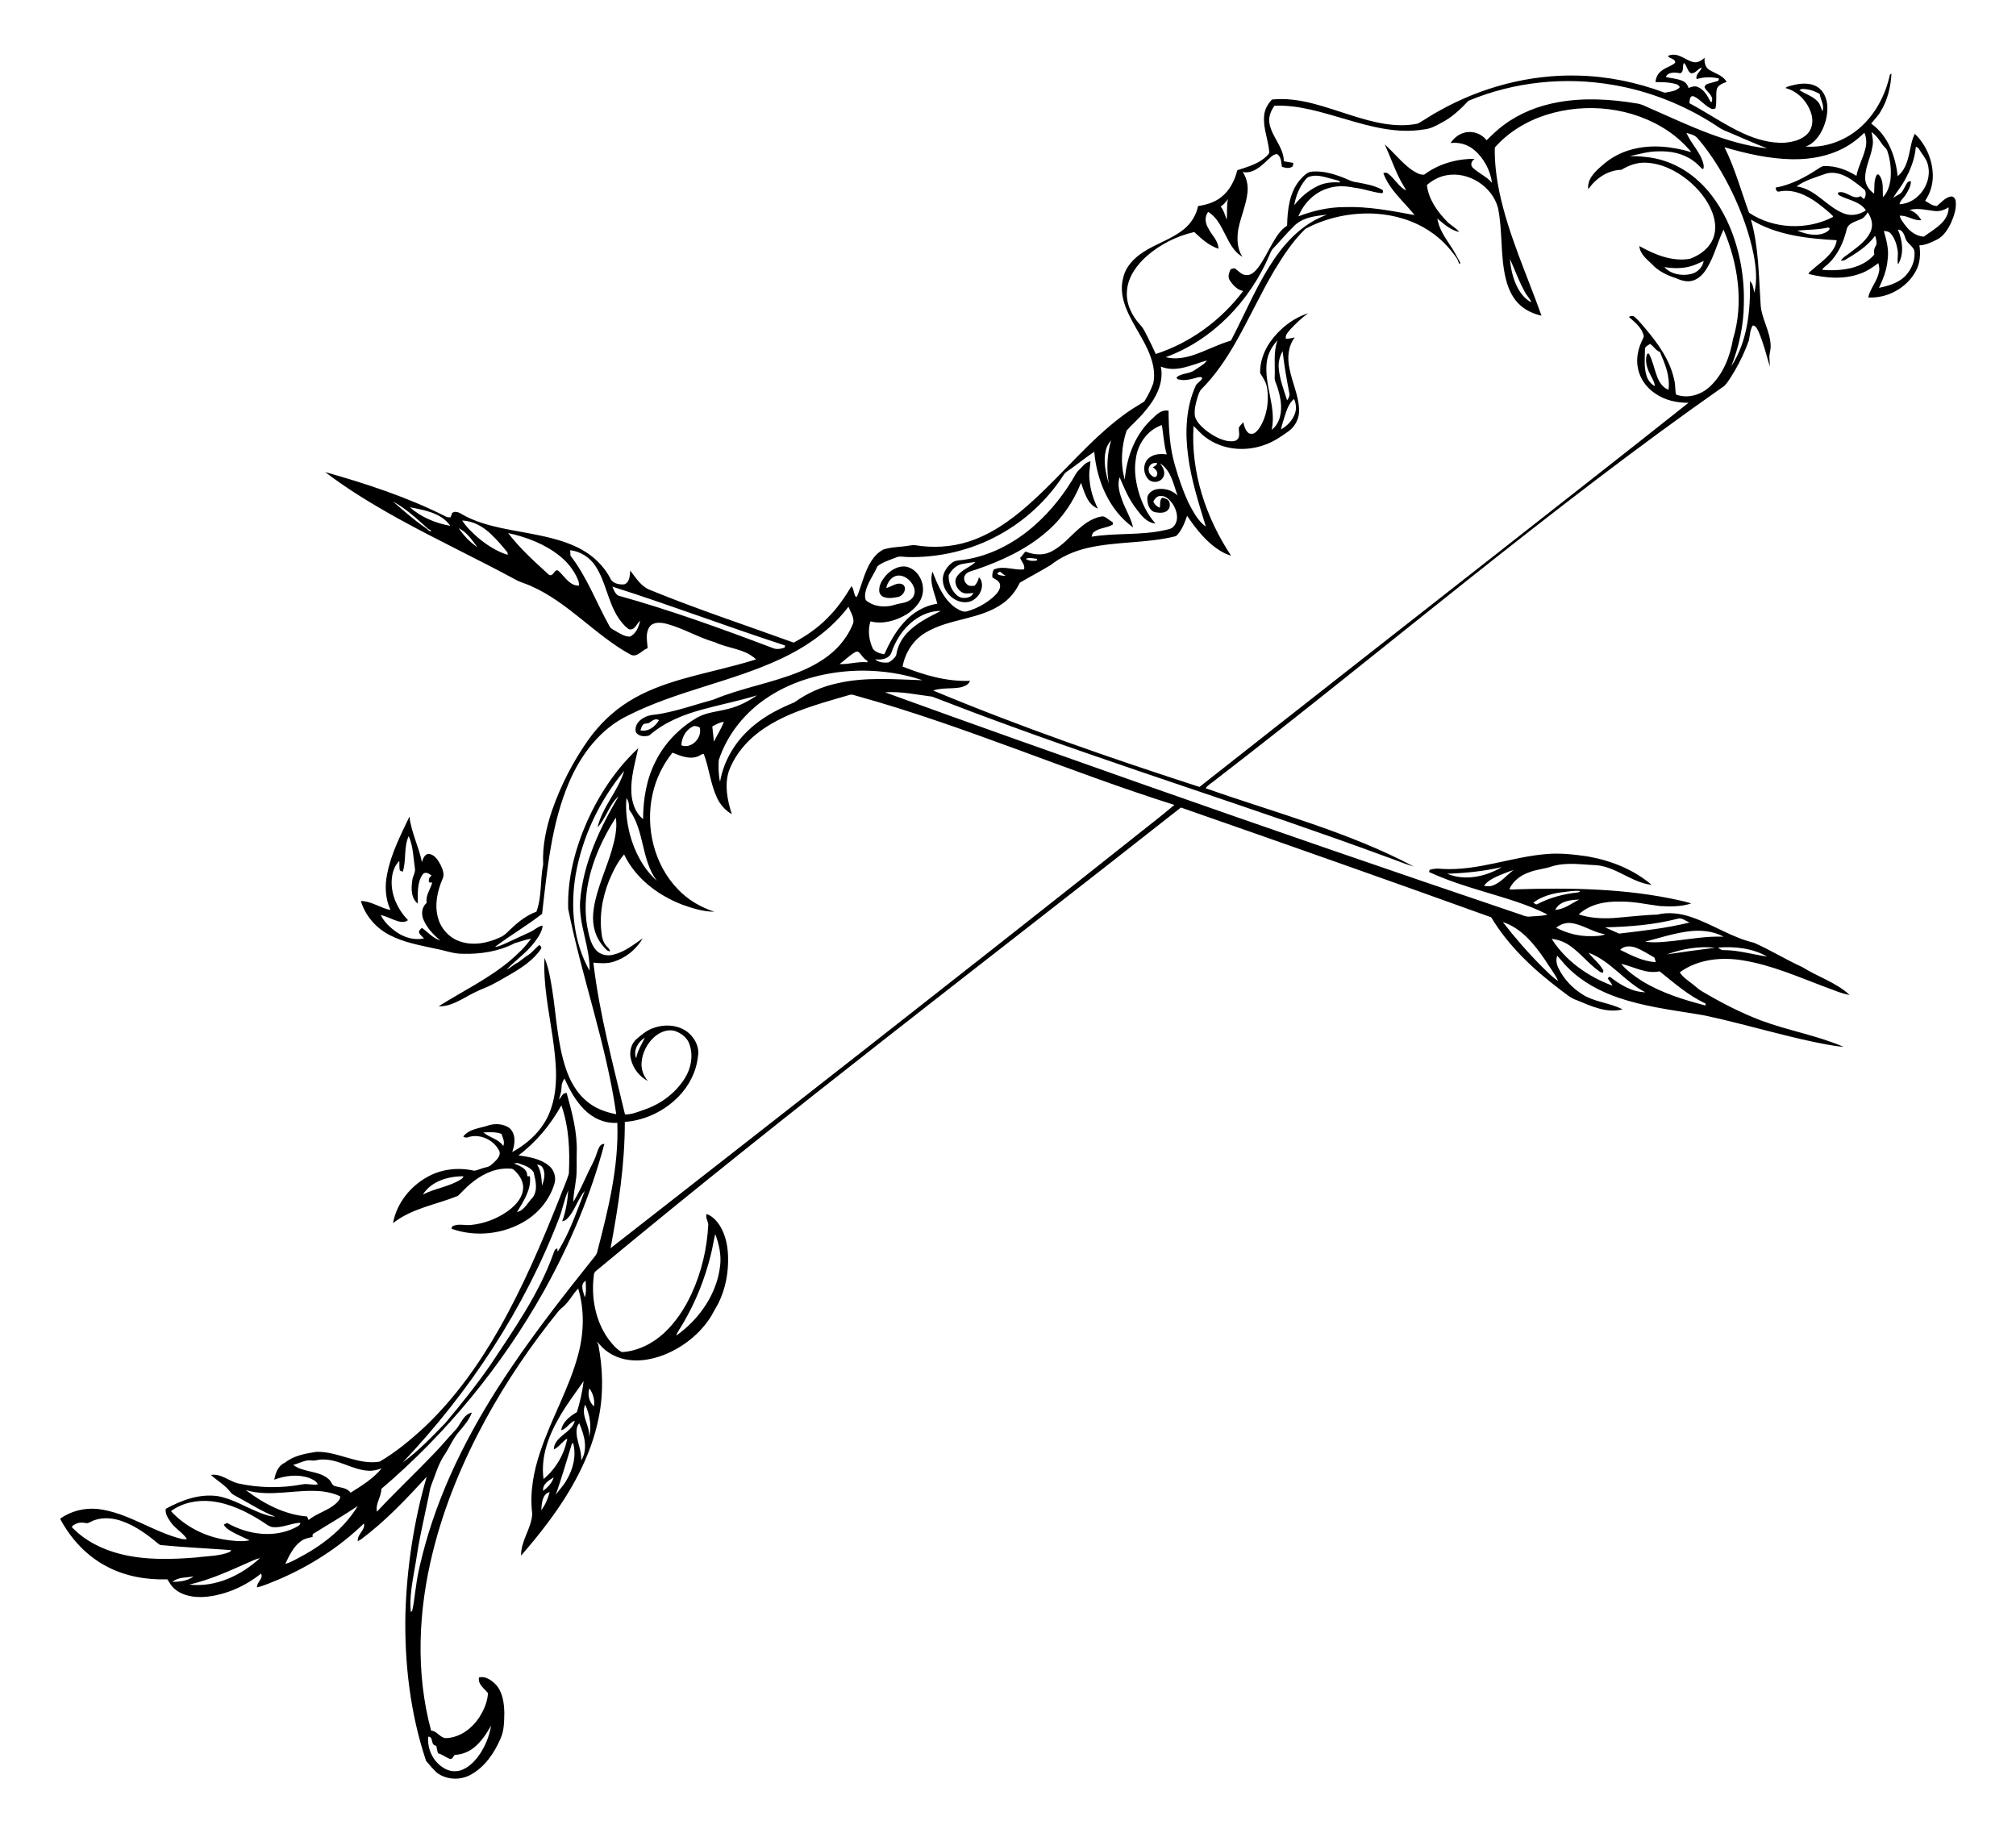 <?xml version="1.0" encoding="utf-8"?>

<!DOCTYPE svg PUBLIC "-//W3C//DTD SVG 1.1//EN" "http://www.w3.org/Graphics/SVG/1.1/DTD/svg11.dtd">
<svg version="1.1" id="Layer_1" xmlns="http://www.w3.org/2000/svg" xmlns:xlink="http://www.w3.org/1999/xlink" x="0px" y="0px"
	 viewBox="33 117.016 1854 1685.969" enable-background="new 33 117.016 1854 1685.969" xml:space="preserve">
<path d="M1567.333,169.3c-0.73-1.67,1.77-1.45,2.79-1.81c7.82-1.39,13.52,5.53,20.81,6.75c3.75,0.55,7.06-1.73,9.7-4.14
	c-0.41,4.1,0.49,8.8,4.27,11.12c5.48,3.47,12.53,5.05,16,11.09c-3.78,1.44-8.66,3.1-9.28,7.75c-0.67,5.54,0.32,11.2-1.05,16.68
	c-1.43,0.47-2.93,0.98-4.26,0.03c-5.93-2.77-9.83-8.65-15.85-11.21c-3.66-0.91-3.62,4.02-3.73,6.41
	c16.76,8.9,32.33,19.95,49.65,27.81c11.76,5.39,24.63,9.03,37.67,8.49c7.77-0.67,16.21-2.62,21.61-8.7
	c4.7-5.29,4.95-13.22,2.53-19.6c-3.74-10.28-12.29-19.24-23.09-21.92c1.08-1.58,3.17-1.61,4.85-2.2c7.85-2.19,16.87-3.32,24.22,1
	c6.23,3.71,9.01,11.15,9.34,18.1c0.31,8.49-2.01,17.03-6.19,24.4c-3.23,5.36-7.68,10.49-13.85,12.39
	c17.6,1.46,35.51-5.03,48.95-16.34c14.06-11.89,23.4-28.73,27.86-46.45c0.56-1.46,0.16-3.67,2.18-4.14
	c-0.64,12.12-3.56,24.36-9.99,34.77c-2.32,4.13-5.82,7.36-8.65,11.1c15.45,10.95,22.44,30.14,24.35,48.34
	c5.6-4.45,8.35-11.31,10-18.07c1.83-6.98,2.46-14.36,5.76-20.89c10.38,9.96,16.57,24.46,16.58,38.88
	c-0.01,8.06-2.53,16.06-7.07,22.71c3.35,2.02,6.67,4.71,10.77,4.83c4.02-3.17,7.45-7.65,12.74-8.75c2.51-0.43,4.39,2.05,4.59,4.34
	c0.79,6.93-1.57,13.76-4.34,20c-3.03,6.2-6.99,12.66-13.55,15.59c-4.87,2.39-9.94,4.86-15.48,4.96c1.14,7.88,0.75,16.22-3.12,23.35
	c-8.26,15.69-26.31,25.68-43.98,24.6c1.85-8.4,8.34-14.97,9.89-23.48c0.8-2.71,0.09-5.47-0.6-8.1c-4.94,3.72-10.08,7.3-15.94,9.42
	c-15.37,5.94-32.44,4.41-48.12,0.59c-0.16-1.27,1.24-1.88,1.95-2.72c6.13-5.56,13.14-10.22,18.37-16.71
	c2.67-3.39,5.03-7.26,5.48-11.64c-27.02-1.54-55.27-4.54-78.85-18.98c7.11,25.05,7.15,51.26,8.83,77.03c0.41,13.59,9,25.38,9.29,39
	c0.19,3.72-1.36,7.27-1.15,10.99c0.14,2.72,0.42,5.44,0.39,8.17c-3.08-10.59-5.81-21.33-10.09-31.52c-1.28-2.49-2.38-6.16-5.71-6.27
	c-2.43,4.26-2.51,9.21-3.52,13.87c-3.44,9.75-7.89,19.15-13.11,28.07c-2.92,4.62-5.53,9.56-9.3,13.53
	c-161.47,113.03-311.21,241.52-467.24,361.72c-3.2,2.87-7.36,4.77-9.86,8.34c64.25,22.72,130.95,39.91,191.45,72.04
	c-8.14-2.27-15.9-5.72-23.87-8.47c-122.02-45.01-246.42-83.21-368.32-128.53c-16.99-6.2-33.79-12.92-50.72-19.25
	c-14.42-1.82-28.82-5.04-43.45-4c79.32,28.85,158.91,56.96,238.5,85.05c114.02,40.06,228.25,79.53,342.75,118.21
	c4.2,1.1,8.27,3.81,12.77,2.87c5.11-0.47,10.31-0.25,15.29-1.74c-18.89-9.74-39.54-15.24-59.76-21.46
	c-16.73-4.96-33.38-10.37-49.26-17.69c0.17-0.5,0.5-1.5,0.67-2c3.63-1.18,7.46-1.35,11.24-0.85c32.69,1.99,63.69-10.98,95.93-13.63
	c12.68-1.14,25.39,0.33,37.94,2.13c21.34,3.71,42.35,11.98,58.94,26.16c-18.31-1.99-32.49-16.59-50.94-18.07
	c-13.39-0.5-27.17-2.92-40.28,0.97c-7,2.51-14.56,2.84-21.47,5.62c-7.73,2.64-14.76,7.92-18.17,15.5c2,0.58,4.1,0.22,6.16,0.12
	c50.42-1.57,101.43-0.86,150.86,10.25c3.45,0.81,6.92,1.56,10.28,2.74c-9.24,3.05-19.17,2.95-28.78,2.38
	c-12.15-1.44-24.18-4.36-36.48-4.09c-13.46-0.43-28.06,2.31-38.18,11.78c9.99,3.35,20.67,3.89,31.13,3.4
	c13.67-0.99,27.28-2.81,40.99-3.21c10.54-2.58,21.59-1.15,31.74,2.39c19.57,6.67,37,18.73,57.28,23.48
	c15.25,6.71,29.44,15.62,44.63,22.48c14.19,8.94,30.86,13.99,43.36,25.53c-7.94-1.31-15.3-4.85-22.86-7.44
	c-24.5-9.22-48.74-19.97-74.74-24.25c-19.95-3.48-41.91-1.32-58.66,10.92c2.77,4.21,6.98,7.1,10.94,10.1
	c3.28,2.38,6.07,5.42,9.65,7.39c17.39,10.29,35.41,19.63,54.31,26.82c24.87,9.23,51.32,13.64,75.74,24.17
	c-9.92-0.73-19.65-2.99-29.37-4.94c-27.48-5.91-54.51-13.67-81.85-20.18c-8.31-1.84-16.57-4-25.01-5.16
	c-23.76-3.87-47.83-7.06-70.7-14.86c-17.15-5.86-33.59-14.65-46.45-27.58c-3.63-3.39-6.48-7.49-9.92-11.05
	c-1.48,3.91-0.56,8.14,1.32,11.75c4.66,9.42,12.04,17.41,20.84,23.12c11.38,7.82,25.92,8.14,37.94,14.47
	c-14.58,3.79-28.88-3.03-42.08-8.46c-5.84-1.88-10.35-6.14-15.21-9.66c-24.55-18.54-47.58-40-63.53-66.58
	c-94.93-34.19-190.08-67.75-285.36-100.94c-178.41,140.63-359.44,278.01-534.25,423.15c-2.24,2.06-5.78,3.62-5.64,7.19
	c-2.56,19.95,1.3,41.3,13,57.93c3.57,4.72,7.48,9.71,12.75,12.51c14.59-0.79,28.3-7.79,38.92-17.6
	c10.77-10.01,18.91-22.56,25.1-35.81c9.28-20.05,14.39-41.95,15.49-63.99c-0.41-3.25-2.69-6.2-1.57-9.6
	c5.94,2.14,10.25,7.24,13.29,12.59c4.31,7.94,6.17,17.02,6.44,26c0.57,14.96-2.26,30.19-8.94,43.64c-2.27,4.05-4.5,8.12-6.81,12.16
	c-10.22,16.09-25.94,28.44-43.64,35.36c-9.9,3.71-20.63,5.89-31.21,4.57c-10.45-1.16-20.6-6.12-27.42-14.22
	c-0.86-0.84-1.45-2.33-2.85-1.97l1.4,1.19c4.34,22.16,5.1,45.15,0.66,67.36c-7.04,36.18-25.61,68.96-47.59,98.1
	c-7.59,10.1-15.65,19.84-23.93,29.38c-0.32-13.62,9.63-25,10.27-38.43c-2.44-19.36,1.2-38.96,7.43-57.29
	c10.09-30.27,26.54-58.13,34.8-89.06c5.31-19.79,5.97-41.11,0.04-60.84c-4.31,4.38-7.2,9.91-11.4,14.4c-2,2.33-4.66,3.98-6.65,6.33
	c-25.3,31.25-48.02,64.64-67.27,99.95c-20.87,38.35-37.81,79.01-48.34,121.43c-13.37,53.62-16.12,110.77-1.62,164.46
	c5.44,0.25,8.07,6.55,13.5,6.9c12.9-0.35,24.2-8.86,30.97-19.41c4.16-6.6,7.44-14.09,7.82-21.96c-3.36-4.32-9.57-8.18-8.22-14.46
	c5.73-1.38,10.99,2.25,14.91,6.02c6.84,6.9,8.11,17.18,8.36,26.44c-0.18,8.13-0.05,16.67-3.68,24.17
	c-5.66,13.11-14.33,25.74-27.09,32.76c-9.59,5.45-22.35,4.92-31.21-1.71c-3.63-3.36-6.85-7.18-10-10.96
	c-14.51-43.44-19.94-89.59-18.99-135.26c1.29-42.6,7.73-85.11,19.59-126.06c-18.83,20.64-38.17,41.08-60.65,57.83
	c-0.87,0.53-1.77,1.03-2.69,1.48c-0.89-6.4,7.1-9.98,5.63-16.35c-22.66,22.04-49.77,39.32-78.81,51.71
	c-6.43,2.54-12.75,5.56-19.52,7.12c-0.55-4.75,6.26-7.98,3.64-12.64c-14.56,11.59-32.29,19.55-50.91,21.35
	c-9.82,0.78-20.59-0.58-28.36-7.16c-3.01-2.37-4.79-5.79-6.85-8.92c-19.06,0.56-38.54-2.74-55.51-11.75
	c-18.62-9.57-33.36-25.6-43.1-43.98c9.92-7.17,22.55-10.24,34.68-8.99c27.56,3.25,50.44,20.99,77.05,27.54
	c1.61,0.32,3.24,0.37,4.89,0.15c-3.72-5.93-10.33-9.22-14.4-14.89c-2.66-3.72-5.86-8.26-5.08-12.95
	c14.47-7.93,31.09-14.09,47.84-11.66c13.54,2.42,25.33,9.92,37.95,14.95c4.81,1.81,9.73,3.79,14.94,3.92
	c-12.25-4.65-23.26-11.92-34.76-18.08c-2.32-1.31-4.93-2.35-6.52-4.59c-4.87-6.41-12.06-10.32-17.91-15.69
	c9.28-1.53,16.54,5.71,25.07,7.8c19.34,4.25,39.52,4.5,58.98,0.88c4.72-1.07,9.48,0.99,14.22-0.03c-1.22-3.17-4.71-4.42-7.53-5.76
	c-10.47-3.78-22.24-2.42-32.49,1.47c1.13-6.2,3.56-13.03,9.85-15.65c8.18-6.61,18.82-8.35,28.91-9.98
	c19.86-0.52,38.04,12.38,58.11,9.04c15.23-8.86,28.86-20.31,41.78-32.25c27.39-26.07,49.53-57.17,68.19-89.93
	c21.84-38.38,39.19-79.1,55.49-120.07c2.79-7.61,6.39-14.96,8.61-22.74c0.97-21.02,0.19-42.64-6.89-62.67
	c-9.91,17.72-23.09,33.8-39.41,45.98c9.57,1.46,19.77,3.01,27.59,9.2c4.87,3.74,7.18,10.39,5.56,16.35
	c-3.98,14.07-13.61,26.23-25.86,34.09c-20.19,12.86-46.39,15.92-68.94,7.85c0.15-0.53,0.47-1.59,0.63-2.11
	c5.32-3,11.4-0.72,17.11-1.34c12.15-1.17,23.95-5.65,33.93-12.67c7.38-5.31,14.67-13.13,14.22-22.85
	c-0.45-5.85-3.92-10.99-8.13-14.85c-1.8-1.9-4.59-1.4-6.93-1.51c-12.5-0.02-24.05,6.14-33.39,14.05
	c-4.22,3.37-7.68,7.58-11.71,11.14c-19.89,8.02-42.28,11.34-59.51,24.99c3.32-18.36,16.18-34.31,32.49-42.99
	c12.79-6.92,28.05-8.41,42.14-5.22c3.78-0.5,7.24-2.48,11.01-3.17c3.89-0.55,6.41-3.85,9.12-6.35c2.18-2.31,4.55-5.87,2.77-9.05
	c-5.17-10.08-18.11-15.95-28.96-12.1c-1.42,0.4-2.75,0.15-4-0.77c5.51-7.17,15.11-7.47,23.03-10.2c6.23-2.01,13.46-1.56,19.02,2.02
	c6.76,5.35,5.68,15.22,2.99,22.44c15.25-8.26,28.66-21,34.82-37.5c8.41-22.02,5.48-46.16,2.26-68.91
	c-3.44-23.92-8.68-47.88-7.36-72.17c3.87,9.23,5.4,19.24,7.04,29.05c3.85,24.28,4.72,49.24,12.56,72.73
	c3.65,10.88,9.32,21.38,18.02,29.05c7.82,7.14,18.03,11.11,28.35,12.95c-9.09-64.16-31.5-125.38-44.2-188.77
	c-0.89-27.86,6.36-55.46,17.54-80.81c11.25-24.97,26.8-48.21,46.84-66.98c-2.81,13.48-7.03,26.94-6.27,40.88
	c0.46,8.99,3.47,18.56,10.8,24.31c0.02-18.28,3.08-36.9,11.54-53.27c8.33-16.74,21.92-30.6,38-40.01
	c9.03-5.13,19.65-5.56,29.47-8.29c9.31-2.29,17.89-6.92,25.77-12.25c-16.65,5.14-33.76,8.46-50.54,13.08
	c-17.45,4.73-34.76,11.7-48.5,23.75c-4.06,1.41-10.15,1.15-12.47-3.16c-1.34-5.55,2.59-10.62,7.3-13
	c5.13-3.17,11.33-2.71,17.01-3.97c16.01-3.05,31.43-8.49,47.13-12.77c25.71-10.75,53.54-15.13,79.31-25.68
	c12.4-5.1,24.38-11.81,33.92-21.35c6.57-6.75,12.03-14.72,15.36-23.56c0.86-5.34-2.61-10.05-4.47-14.81
	c-16.04,21.21-38.44,36.8-62.35,47.97c-45.24,21.17-95.43,29.37-140.1,51.92c-25.56,12.08-43.54,36.01-54.46,61.49
	c-16.33,38.24-20.09,80.14-24.83,121.01c-13.88,10.93-29.27,19.74-43.32,30.42c3.34-0.23,6.35-1.8,9.38-3.09
	c7.81-3.46,15.49-7.22,23.27-10.74c3.83-1.74,6.85-5.09,11.14-5.8c-0.41,5.65-3.92,10.44-7.11,14.89
	c-7.27,9.82-17.56,16.73-25.89,25.53c3.8-1.6,6.57-4.83,10.37-6.43c3.21-2.39,6.31-4.94,9.68-7.11c3.89-2.42,6.36-6.42,10.09-9.02
	c0.75,0.88,2.39,2.28,1.35,3.58c-7.09,10.63-18.16,17.64-29,23.95c-7.28,4.08-14.34,8.59-22.1,11.72
	c-6.96,2.82-13.71,6.13-20.17,9.96c-7.08,3.67-14.62,7.62-22.84,7.16c21.86-13.74,45.39-25.04,65.34-41.65
	c7.12-6.18,14.28-12.62,19.55-20.5c-5.1,0.96-10.02,2.68-14.98,4.15c-14.76,7.72-31.76,10.21-48.26,9.73
	c-8.26-0.02-16-3.11-24.04-4.57c-14.49-3.23-29.46-5.71-42.75-12.67c-12.44-6.39-22.39-17.8-26.35-31.26
	c9.75,0.01,17.82,6.47,27.2,8.24c-4.72-10.26-5.38-21.9-3.1-32.87c3.54-18.8,12.44-35.91,20.54-53.04
	c1.69,14.53,8.59,27.68,11.51,41.91c0.89-3.28,2.74-8.14,6.99-7.52c4.83,1.02,7.79,5.66,10,9.72c1.83,3.98,4.06,8.74,2.02,13.06
	c-4.85,11.18-7.62,23.98-4.23,35.98c2.48,9.53,9.69,17.71,18.93,21.22c12.42,4.81,26.46,2.23,38.2-3.32
	c4.71-1.96,7.88-6.12,11.64-9.38c6.38-5.91,13.5-11.18,21.72-14.21c5.21-13.92,3.24-29.07,6.21-43.43
	c-0.84-16.88,2.72-33.64,8.12-49.55c8.05-23.17,19.37-45.23,33.55-65.26c9.92-13.86,22.38-25.98,36.89-34.99
	c15.2-9.56,32.21-15.77,49.4-20.7c22.49-6.44,45.49-11.03,67.81-18.05c-10.19-9.93-25.51-9.95-37.85-15.79
	c-15.28-4.32-28.99-12.85-44.34-16.93c-5.21-1.3-12.12-2.14-15.76,2.75c-3.98,5.78-2.18,13.13-1.72,19.63
	c-5.26,1.7-9.56,8.89-15.62,5.99c-32.77-17.92-57.37-48.14-91.89-63.22c-3.95-1.85-8.19-2.96-12.13-4.81
	c-36.52-19.83-74.21-37.44-110.57-57.57c-22.95-12.8-45.56-26.4-66.45-42.38c38.01,10.8,75.85,23.12,111.19,41.01
	c1.27,0.76,2.78,0.62,4.21,0.64c0.49-1.35,0.99-2.69,1.46-4.04c4.09-2.77,8.23,1.04,11.83,2.82c20.9,10.74,44.69,12.81,67.35,17.63
	c16.43,3.38,33.19,7.87,47.02,17.77c7.89,5.72,14.6,13.16,19.16,21.79c1.95,4.9,8.25,6.14,12.95,5.66
	c5.12-1.83,5.02-8.17,5.47-12.65c5.24,6.87,10.19,14.93,18.72,18.03c43.25,17.69,87.68,32.28,131.58,48.22
	c11.4-6.1,22.25-13.47,31.26-22.82c8.71-8.55,15.65-18.67,21.9-29.1c2.24,2.72,1.97,6.46,3.61,9.46c0.35,0.07,1.03,0.22,1.38,0.3
	c4.54-10.8,6.77-22.63,13.09-32.63c2.81-4.36,6.47-8.36,11.11-10.77c8.03-2.65,16.64-2.24,24.89-3.82c3.27-0.65,6.58,0.04,9.82,0.55
	c16.8,1.93,34.09,0.02,49.85-6.21c20.37-7.91,37.95-21.46,53.89-36.15c27.51-25.14,51.18-54.46,81.05-76.99
	c6.5-5.02,13.57-9.22,20.54-13.52c3.34-5.16,6.08-10.75,8.24-16.5c2.46-10.8-0.79-21.99-5.31-31.8
	c-5.93-12.84-14.41-24.37-19.66-37.54c-3.41-8.64-5.2-18.31-2.73-27.44c2.06-10.27,9.69-18.36,18.22-23.91
	c11.86-7.89,25.97-11.91,37.18-20.87c6.89-5.35,11.81-13.16,13.59-21.71c7.62-1.12,15.32-3.39,21.38-8.32
	c7.71-6.04,12.34-15.22,14.64-24.59c9.38-3.17,19.54-5.76,26.86-12.87c1.17-1.29,3.04-2.63,2.5-4.65
	c-0.97-10.78-5.61-21.12-4.69-32.09c0.28-5.87,3.25-11.23,7.21-15.44c25.39-2.62,49.49,7.22,73.23,14.62
	c19.56,6.12,40.46,11.81,60.99,7.5c6.7-3.71,12.95-8.27,19.76-11.83c38.62-21.64,82.95-33.48,127.3-32.31
	c27.3,0.58,54.4,6.2,79.96,15.74c4.87-1.04,10.49-1.14,13.99-5.25c-1.05-1-1.93-2.31-3.43-2.6c-6.16-1.85-12.64-1.91-19.01-1.9
	c0.21-4.36,2.39-8.45,6.09-10.81c3.68-2.87,8.69-3.8,11.99-7.08C1573.823,171.39,1569.343,170.91,1567.333,169.3 M1578.303,184.4
	c-4.41-0.8-11.21-1.58-13.38,3.43c5.17,1.31,10.7,1.36,15.59,3.69c2.78,1.09,4.49,3.67,5.4,6.42c2.76-1.17,5.98-2.27,8.85-0.71
	c5.74,2.47,8.65,8.34,11.43,13.55c1.53,0.66,1.26-1.88,1.43-2.74c-0.62-4.57-5.41-6.9-7.14-10.99c0.45-0.77,0.91-1.53,1.4-2.29
	c3.66-1.56,7.67-2.04,11.39-3.5c0.14-0.51,0.42-1.52,0.57-2.02c-6.74-1.64-13.92-1.51-20.55,0.51c-1.27-4.53,3.62-6.74,4.72-10.65
	c-3.73,0.93-5.66,5.92-10.1,5.21c-3.37-2.11-3.35-6.85-6.31-9.45C1579.803,177.86,1582.013,182.72,1578.303,184.4 M1383.473,209.7
	c-7.49,7.89-15.54,15.61-25.4,20.48c-4.96,2.85-10.21,5.48-16.01,5.91c-24.18,4.02-48.38-2.6-71.41-9.41
	c-21.41-6.1-43.12-13.43-65.68-12.42c-3.13,4.62-5.55,10.1-4.59,15.81c1.98,12.65,13.16,22.1,13.32,35.27
	c2.88,0.51,5.78,0.92,8.67,1.45c-0.28,1.31,0.06,3.33-1.54,3.86c-2.8,1.49-6.1,0.69-8.93-0.24c-0.71-4.01-0.54-9.38-4.48-11.72
	c-3.73,0.14-6.32,3.49-8.96,5.74c-6.1,5.81-13.47,12.59-22.64,10.79c3.81,5.44,5.12,12.28,4.43,18.82
	c-1.28,11.68-6.29,22.5-8.51,33.98c-1.28,8.5-1.14,17.78,3.9,25.13c-8.17-4.52-12.19-13.33-16.24-21.27
	c-3.88-7.43-7.81-15.6-15.34-19.97c-3.46,4.35-2.73,10.38,0.09,14.86c2.99,6.36,9.4,11.51,9.36,19
	c-8.73-2.91-15.71-9.18-22.19-15.38c-16.11,3.65-31.36,11.31-43.8,22.19c-9.33,8.35-17.43,19.47-18.15,32.37
	c-0.92,11.65,4.76,22.76,12.47,31.13c2.83,2.86,4.35,6.63,6.2,10.14c2.75,5.37,5.38,10.81,7.83,16.34
	c31.97-10.34,60.24-31.19,80.43-57.95c-5.63-1.02-9.61-5.55-12.56-10.12c-1.92-3.18-0.3-6.78,0.94-9.85
	c1.51-0.45,3.42-1.55,4.83-0.21c2.86,2.22,5.52,5.44,9.45,5.51c4.85,0.53,8.37-3.48,11.11-6.89c5.26-7.04,8.92-15.09,13.34-22.65
	c3.51-5.93,7.24-12.15,13.27-15.85c0.33-14.38,1.97-29.92,11.32-41.54c3.31-3.49,6.76-8.06,12.01-8.23
	c9.39-0.7,18.67,1.88,27.37,5.21c4.49,1.63,8.7,4.27,13.57,4.67c7.79,1.51,15.92,2.8,22.93,6.71c1.69,0.53,1.28,3.96-0.76,3.23
	c-8.14-0.84-15.87-4.02-24.02-4.87c-7.98-1.69-16.42-2.24-24.29,0.3c-12.73,3.6-22.87,13.85-27.76,25.97
	c13.37-5.19,27.55-8.46,41.95-8.53c21.89-0.81,43.51,3.37,64.93,7.34c-9.97-12.53-23.19-23.17-28.76-38.63
	c1.44-0.38,3.06-0.65,4.33,0.44c6.16,4.52,9.67,12.12,16.67,15.58c-1.51-3.09-3.47-5.92-5.05-8.96
	c-5.71-10.77-9.52-22.39-14.65-33.42c8.4,7.51,15.41,16.54,24.54,23.22c3.47,2.27,7.33,4.88,11.66,4.62
	c13.27-9.93,29.97-14.71,46.46-14.56c-2.49,1.66-4.27,5.08-2.07,7.71c5.43,5.47,13,8.36,18.04,14.32
	c-1.51-11.49-7.39-22.5-16.18-30.06c-5.98-5.22-14.09-7.5-21.94-6.5c3.57-5.44,9.35-9.64,15.98-10.09
	c6.58-0.69,13.12,2.39,17.21,7.5c5.05-4.9,10.05-9.88,15.77-14.02c14.58-10.91,31.96-17.71,49.82-20.91
	c23.87-4.37,48.42-2.89,72.25,1.06c5.16,0.59,9.62,3.48,14.38,5.35c34.09,14.97,68.37,31.8,105.83,36.03
	c-13.4-5.16-26.44-11.18-39.71-16.66c-3.21-1.35-5.94-3.52-8.85-5.35c-28.19-18.14-60-30.72-93.06-36.35
	C1472.063,187.35,1425.223,192.27,1383.473,209.7 M1687.883,199.94c5.52,3.62,12.31,5.45,16.82,10.51c2.31,2.47,2.99,5.9,4.23,8.95
	c2.19-5.51-1.71-10.65-2.46-16.01c-3.56-1.96-7.36-3.62-11.42-4.17C1692.643,198.91,1689.903,198.14,1687.883,199.94
	 M1454.903,222.66c-17.95,5.74-34.75,15.81-47.22,30.06c-0.27,13.79,1.45,27.53,4.24,41.01c8.3,39.31,25.32,75.92,38.7,113.6
	c-6.83-1.6-13.49-4.37-18.84-8.98c-7.47-6.24-11.65-15.49-13.95-24.76c-5.26-21.45-2.78-43.88-7.22-65.44
	c-5.36-19.9-27.22-33.77-47.52-29.92c-6.68,1.17-12.75,4.56-17.86,8.92c1.43,12.79,9.19,23.78,17.85,32.87
	c3.48,3.99,8.65,6.09,11.85,10.38c-7.82-1.73-14.15-7.37-20.11-12.44c1.38,8.85,6.39,16.46,11.24,23.78
	c3.66,5.24,6.65,10.94,9.69,16.51c0.58,1.41-0.75,1.92-1.18,0.48c-0.62-1.46-1.01-3.02-1.92-4.32c-6.56-9.5-14.66-18.03-24.31-24.43
	c-14.8-10.07-32.52-15.34-50.3-16.46c-22.19-1.26-44.82,3.43-64.45,13.88c-11.59,11.14-20.46,24.79-28.76,38.47
	c-12.89,21.86-23.39,45.03-36.04,67.03c-8.57,14.88-18.29,29.26-30.42,41.5c-2.34,2.08-3.15,5.2-4.1,8.05
	c-1.69,5.62-3.21,11.55-2.37,17.46c1.65,5.44,6.06,9.47,10.3,13.01c5.9,4.48,12.57,8.36,19.94,9.7c3.14,0.26,7.22,0.79,9.34-2.13
	c2.19-3.13,0.42-7,0.87-10.45c1.17-1.73,2.74-3.16,4.05-4.79c0.75,3.72,1.92,7.82,5.09,10.22c1.93,0.86,4.49,0.67,6.07-0.85
	c2.82-2.29,4.72-5.47,6.29-8.7c4.71-9.84,6.05-21.12,4.47-31.87c-0.78-5.17-3.61-9.63-6.44-13.89c-0.3-10.07,3.32-20.01,8.94-28.28
	c8.51-12.23,20.89-22.11,35.11-26.77c-5.8,4.32-11.14,9.28-16.06,14.57c-2.03,2.54-5.2,5.21-4.28,8.85
	c2.75-0.01,5.46-0.51,8.11-1.27c-6.11,8.08-6.98,18.83-4.87,28.47c2.33,12.55,8.21,24.35,8.85,37.21c0.59,7.8-3.05,15.65-9.27,20.36
	c-6.79,4.87-13.73,9.75-21.68,12.55c-17.89,6.85-39.42,5.1-54.91-6.62c-4.25-2.9-7.34-7.08-11.18-10.42
	c-2.73,42.18,11.32,84.22,34.47,119.16c-3.15-0.89-6.15-2.21-8.95-3.86c-13.26-7.79-22.9-20.25-31.47-32.75
	c-1.9,5.5-3.94,11.06-7.52,15.72c-1.02,1.2-1.91,2.81-3.57,3.17c-26.24,6.49-53.68,4.57-80.01,10.55
	c-12.5,2.84-24.55,8.05-34.65,16.03c-9.24,5.53-18.78,10.57-28.07,16.03c-3.49,7.29-8.58,13.88-15.13,18.68
	c-21.18,15.57-49.59,13.89-71.77,27.36c-11.09,6.64-18.67,18.42-20.9,31.07c19.66,7.87,40.59,14,61.96,13.12
	c-1.23,3.75-5.37,5.18-8.83,6.07c-8.29,1.49-16.97,0.12-25.06,2.84c80.17,33.47,162.35,61.92,244.97,88.68
	c91.09-71.83,182.48-143.29,273.79-214.85c58.66-46.12,117.52-92,175.93-138.44c-10.7,0.15-21.68-2.3-30.56-8.46
	c-7.97-5.27-14.06-13.58-15.92-23.02c-1.98-8.95,0.07-18.37,4.12-26.45c0.59-1.36,1.62-2.77,1.03-4.32
	c-2.03-7.12-8.1-11.91-13.43-16.59c1.5-1.34,3.9-1.36,5.38,0.09c3.83,3.18,6.8,7.22,10.07,10.95c11.44,13.61,22.3,28.69,26.07,46.4
	c1.27,4.5,0.86,9.24,1.64,13.8c10.75,4.12,23.14,0.39,31.31-7.32c12.09-11.29,18.45-27.44,21.16-43.48
	c10.16-33.19,4.73-69.39-8.67-100.85c-5.51,11.64-8.51,24.42-15.25,35.49c-2.96,4.93-7.11,9.53-12.72,11.36
	c-5.36,1.73-10.97,0.01-15.88-2.24c-8.15-2.56-16.2-6.42-22.01-12.84c-4.88-4.66-10.94-9.34-11.55-16.62
	c14.01,7.81,30.02,14.51,46.38,11.72c9.38-3.26,18.33-9.92,21.77-19.55c2.79-7.59,1.67-16.01-1.17-23.4
	c-4.51-11.62-12.77-21.44-22.28-29.32c-11.16-9-24.81-15.74-39.35-16.15c-7.81-0.21-15.31,2.53-21.84,6.59
	c-12.43,0.17-23.56,7.87-30.49,17.81c-1.21-9.06,5.99-15.97,12.23-21.35c7.94-7.3,17.64-12.62,28.1-15.27
	c17.93-4.84,36.88-2.62,54.46,2.56c-6.21-7.53-13.52-14.14-21.59-19.62C1534.393,215.6,1491.883,210.94,1454.903,222.66
	 M1583.973,239.25c4.34,10.33,13.57,18.38,15.79,29.71c-0.08,0.97,0.41,3.94-1.23,3.46c-2.92-2.7-5.53-5.76-8.91-7.92
	c-9.1-6.54-20.63-8.72-31.66-8.3c-8.91-0.08-17.47,2.62-26.11,4.36c4.56,0.07,9.13,0.1,13.67,0.74
	c17.07,1.41,33.52,8.54,46.54,19.63c14.26,11.95,24.68,27.95,31.86,45c9.29,22.43,13.53,46.88,12.78,71.13
	c-0.23,19.49-4.46,38.81-11.6,56.91c15.07-23.11,17.77-51.57,17.24-78.48c2.91,2.78,3.19,6.92,3.98,10.64
	c2.83-11.15,1.59-22.93-0.44-34.11c-3.93-20.11-11.01-39.49-19.81-57.95c-8.53-17.64-18.8-34.55-31.52-49.5
	C1592.033,241.28,1587.743,240.32,1583.973,239.25 M1747.573,239.1c-3.48,3.31-7.11,6.48-11.06,9.21
	c-16.04,11.3-36.05,15.47-55.41,15.17c-21.15-0.38-41.94-5.15-62.17-11.04c9.61,19.25,15.22,40.1,22.57,60.22
	c22.48,15,53.33,16.33,77.26,3.85c-0.04-0.23-0.13-0.69-0.17-0.92c-4.41-4.33-9.3-8.17-14.23-11.9
	c-10.05-7.38-22.68-13.31-35.41-10.46c-2.17,0.35-2.9-1.96-2.99-3.67c13.98-2.54,26.75-9.22,38.51-16.97
	c1.98-1.19,3.93-2.98,6.43-2.82c10.44-0.34,20.61,3.45,29.34,8.97c1.66-8.6,6.13-16.3,8.16-24.79
	C1749.763,249.07,1749.593,243.78,1747.573,239.1 M1754.153,238.55c0.93,4.41,1.86,8.97,0.78,13.46
	c-1.51,9.81-6.82,18.87-6.63,28.95c-0.03,5.8,3.6,10.87,8.19,14.1c0.54-5.77-0.47-12.04,2.5-17.31c1.45-1.19,2.65,0.82,3.3,1.93
	c3.09,5.69,1.9,12.42,2.34,18.62c4.13-4.04,5.9-9.8,6.86-15.35c1.05-9.08,0.1-18.37-2.78-27.05c-0.92-2.68-3.54-4.21-5.01-6.54
	C1760.983,245.37,1758.333,241.16,1754.153,238.55 M1794.883,252.05c-0.87,10.95-4.98,21.38-10.33,30.88
	c-3.01,5.64-7.23,10.5-10.5,15.95c2.18-1.44,4.56-2.57,6.77-3.98c2.88-2.74,3.94-6.77,6.29-9.91c0.67-1.08,2-1.26,3.18-1.38
	c0.25,4.51-2.32,8.39-4.49,12.12c-1.89,3.12-5.18,5.38-5.96,9.1c17.93-0.66,31.44-21.13,25.62-37.96c-1.45-4.55-4.9-7.99-7.2-12.07
	C1797.523,253.43,1796.503,252.21,1794.883,252.05 M1711.773,276.85c-9.1,3.28-18.66,5.84-26.59,11.59
	c17.82,2.3,28.09,19.47,44.38,25.19c6.53,2.26,13.81,0.65,19.41-3.2c-5.32-7.99-15.47-9.31-23.5-13.21
	c-1.22-0.57-3.37-2.02-1.63-3.29c7.25-1.84,13.31,7.56,20.29,3.48c0.98,0.93,1.98,1.86,3.01,2.78c1.73-2.31,2.07-5.54,1.01-8.18
	c-4.06-3.73-8.53-7.01-13.06-10.12C1728.343,277.38,1719.833,274.27,1711.773,276.85 M1233.813,281.87
	c-5.66,6.77-9.18,15.25-10.58,23.93c5.68-7.29,12.94-13.49,21.26-17.57c6.42-3.29,13.75-3.95,20.84-3.4
	c-0.41-1.99-2.75-1.9-4.28-2.44c-6.27-1.46-12.44-3.99-18.97-3.8C1239.133,278.87,1235.673,279.26,1233.813,281.87 M1155.623,306.87
	c2.72,3.61,4.05,7.97,5.42,12.22c0.86-6.29-0.25-12.73,1.28-18.93C1160.343,302.63,1158.373,305.21,1155.623,306.87
	 M1789.143,310.08c4.71,1.55,8.31,5.16,10.73,9.39c-7.01,0.82-12.83-4.65-19.86-4.04c0.95,3.73,3.59,6.7,5.87,9.7
	c3.99,5.08,9.69,9.12,16.32,9.53c5.65-4.16,11.82-7.7,16.74-12.78c3.67-3.79,6.25-8.8,6.07-14.19c-3.84,2.45-8.43,3.96-13,3.37
	C1804.443,310.16,1796.733,308.05,1789.143,310.08 M1750.643,312.22c-1.65,2.76-3.67,5.53-6.86,6.58
	c-4.63,2.14-11.29,3.47-12.53,9.29c-2.82,11.59-7.94,23.04-16.7,31.37c-1.9,1.94-4.57,3.18-5.79,5.71
	c9.12,0.77,18.38,0.41,27.29-1.81c7.81-2.07,15.46-5.98,20.66-12.3c-0.55-2.6-0.36-5.18,1.08-7.47c1.88-3.05,0.57-6.63-0.35-9.75
	c-7.3,9.87-17.81,16.4-28.18,22.53c-1.13,0.23-2.25,0.38-3.35,0.44c1.88-3.4,5.71-5.01,8.57-7.48c7.41-5.7,15.8-11.41,19.24-20.52
	C1755.803,323.16,1753.883,317.01,1750.643,312.22 M1222.463,325.52c-6.51,6.18-12.1,13.21-18.33,19.66c-1.78,1.7-2.71,4-3.61,6.23
	c-17.85,42.14-52.11,78.25-95.51,94.07c8.63,2.28,17.72,0.66,26.03-2.14c11.51-3.9,22.29-9.72,33.99-13.11
	c13.73-26.2,24.83-53.97,42.05-78.2c11.63-16.3,27.04-30.73,46.18-37.51C1242.443,315.56,1230.203,317,1222.463,325.52
	 M1685.753,329.07c8.25,3.36,18.38,5.93,26.68,1.46c1.41-0.76,5.09-3.59,1.92-4.32C1704.953,328.38,1695.293,328.21,1685.753,329.07
	 M1778.413,328.17c4.24,9.97,5.89,22.26,0.15,31.99c-1.19-4.33,0.39-8.78-0.45-13.13c-0.89-5.33-2.56-10.78-6.09-14.96
	c-1.53-2.08-4.15-2.61-6.55-2.62c2.43,8.59,4.88,17.56,3.43,26.58c-0.72,9.05-4.07,17.56-7.91,25.68
	c8.39-1.69,17.06-4.22,23.49-10.18c5.67-5.59,9.47-13.47,9.21-21.54c0.5-6.15-6.93-8.5-8.41-13.93
	C1784.223,332.75,1782.563,328.14,1778.413,328.17 M1421.563,355.06c0.82,9.15,2.77,18.36,7.09,26.54
	c2.9,5.44,6.99,10.53,12.54,13.44c-1.01-3.4-3.86-5.74-5.46-8.82C1429.993,376.32,1426.353,365.41,1421.563,355.06 M1588.063,361.79
	c-7.92,2.36-16.36,2.14-24.44,0.86c6.04,6.71,16.23,8.35,24.71,6.31c5.78-1.36,10.35-6.1,11.48-11.93
	C1595.873,358.57,1592.183,360.75,1588.063,361.79 M1197.963,450.02c-2.59,20.98,9.08,41.25,4.54,62.22
	c3.98-2.91,6.48-7.49,7.67-12.21c2.25-9,0.3-18.41-2.48-27.07c-0.86-2.94-2.68-5.7-2.43-8.86c0.54-11.39-1.45-23.21,2.63-34.16
	C1202.693,435.46,1198.903,442.42,1197.963,450.02 M1550.393,433.26c-1.61,1.5-4.76,2.27-4.61,4.91
	c-0.09,7.96-1.05,16.16,1.29,23.91c1.17,4.22,3.91,8.01,7.85,10.04c-0.57-5.02-3.81-9.07-5.72-13.59
	c-1.95-4.72-3.3-10.12-1.75-15.15c0.24-1.1,0.91-1.46,2.01-1.07c3.51,6.56,4.78,13.98,7.43,20.88c1.91,5.13,5.13,10.25,10.51,12.24
	c1.72-12.16-3.2-23.83-7.87-34.76C1555.613,439.34,1553.793,435.32,1550.393,433.26 M1209.023,455.99
	c0.9,10.08,4.61,19.59,7.66,29.16c1.56-2.09,2.76-4.58,1.9-7.24c-2.43-12.59-4.63-25.22-6.05-37.97
	C1209.873,444.81,1208.353,450.42,1209.023,455.99 M1100.563,454.11c3.15,15.4-5.16,30.21-14.95,41.45
	c-5.02,6.31-11.34,11.47-16.6,17.52c-4.69,14.47-5.81,30.28-1.62,45.03c1.7-21.32,10.05-42.93,26.47-57.19
	c3.59-3.7,8.26-7.42,13.79-6.19c0.08,16.89,1.09,34,5.91,50.29c3.29,11.62,7.26,23.09,12.27,34.09c4.29,8.05,8.53,16.74,16.12,22.22
	c-6.48-21.44-13.53-42.89-16.33-65.21c-2.93-21.63-2.09-44.5,7.12-64.62c1.45-2.54,4.45-3.8,5.79-6.44
	c-0.12-1.92-2.51-1.2-3.77-1.08c-5.74,1.62-11.85,3.5-17.8,1.99c-1.17-0.06-2.64-1.37-1.4-2.44c4.87-3.52,11.69-2.67,16.51-6.38
	c3.69-2.78,8.23-4.64,10.83-8.67C1129.263,452.31,1114.793,460.04,1100.563,454.11 M1214.493,499.69c-1.2,4.07-2.62,8.08-3.45,12.24
	c5.88-3.3,10.84-8.55,12.98-15.03c1.39-4.28,0.91-8.98-1.04-12.99C1218.323,487.97,1216.293,493.99,1214.493,499.69 M1077.543,539.2
	c-1.64,9.58-0.28,19.4,2.16,28.73c3.07,11.12,8.17,21.88,15.92,30.52c-7.74-0.61-12.88-7.15-17.18-12.9
	c-7.04-8.83-11.43-19.36-15.81-29.67c-2.34,7.1-0.02,14.63,2.42,21.37c3,8.38,8.01,16.02,9.98,24.76
	c-22.06-15.86-33.42-43.1-35.7-69.54c-7.32,4.84-14.16,10.37-21.27,15.51c-2.49,1.84-5.48,3.24-7.06,6.04
	c-14.65,22.6-34.94,41.52-58.52,54.53c-25.93,14.45-55.8,21.51-85.43,20.72c-3.37-0.14-6.88-1.1-10.07,0.45
	c-5.79,2.35-12.21,4.08-17.08,8.07c-3.53,8.15-9.34,15.37-11.12,24.22c-0.23,2.33-0.68,5.02,0.67,7.1
	c7.13,5.98,17.44,6.86,26.1,4.17c4.93-1.68,10.61-1.46,14.89-4.81c3.6-2.56,4.64-7.62,2.95-11.59c-2.47-6.32-9.21-11.89-16.31-10.32
	c-4.85,1.52-8.19,6.33-9,11.21c5.09-1.19,10.23-6.22,15.53-2.99c3.95,3.61-0.07,10.12-4.47,11.16c-4.32,0.81-8.97,1.73-13.23,0.16
	c-2.55-0.85-4.36-3.38-4.35-6.06c-0.18-5.15,2.73-9.81,5.97-13.58c4.41-4.94,10.73-8.92,17.57-8.52
	c9.96,1.16,16.87,11.49,16.74,21.07c0.16,9.82-7.11,17.89-14.95,22.86c-9.81,6-21.98,9.46-33.36,6.58
	c-2.71,8.22-1.38,17.43,2.21,25.18c2.45,3.23,6.67,4.36,10.48,5.08c4.75-10.5,10.27-20.82,18.11-29.36
	c7.93-8.91,18.75-15.34,30.62-17.16c-2.25-9.62-7.61-19.39-4.37-29.46c4.76,12.11,9.93,25.19,20.91,33.03
	c3.31,1.98,7.14,4.73,11.18,3.35c8.89-2.58,17.21-7.2,24.12-13.35c3.17-2.98,6.82-6.9,5.79-11.64c-1.01-3.08-4.28-4.47-6.86-5.96
	c-0.46-2.55,0.01-5.06,1.15-7.36c9-4.08,18.64,0.96,27.94-0.21c1-4.15-2.3-7.02-3.67-10.49c1.88-1.74,3.12-4.1,4.92-5.85
	c7.08,2.77,15.28,3.85,22.42,0.59c10.86-4.87,18.38-14.5,27.26-22.06c6.06-5.27,13.17-9.91,21.29-10.96
	c3.55,0.53,5.87,3.84,9.12,5.2c0.1,0.76,0.22,1.52,0.34,2.3c-5.3,3.35-12.19,2.9-17.22,6.79c-1.58,0.95-1.99,2.79-2.39,4.45
	c22.2-3.65,45-1.06,67.03-5.96c3.11-0.75,6.77-1.09,8.79-3.93c4.82-5.82,2.61-14.31-1.14-20.09c-2.67-3.66-6.32-7.98-11.36-7.41
	c-3.12-0.22-5.25,2.56-6.53,5.04c0.91,2.57,3.34,4.71,5.88,5.75c0.8-2.95-0.49-7.26,2.37-9.23c2.5,0.44,5.36,1.34,6.48,3.88
	c0.75,2.49,0.6,5.59-1.41,7.47c-2.84,3.02-7.46,2.66-11.19,2.06c-5.54-0.91-7.58-7.25-7.66-12.13c-0.4-4.92,4.34-8.33,8.71-9.11
	c6.7-1.16,14.21,0.78,18.98,5.78c-3.69-10.46-5.87-23.04-15.9-29.52c2.35,3.35,4.93,7.53,3.24,11.74
	c-1.99,5.51-9.82,7.02-13.95,2.99c-5.42-5.35-5.44-15.98,1.27-20.35c4.46-3.24,10.23-3.3,15.49-2.69
	c-2.62-8.78-2.99-17.97-4.45-26.95C1088.193,512.4,1079.083,525.46,1077.543,539.2 M1049.943,531.14
	c-2.46,10.28-0.08,20.91,2.8,30.85c-2.21-13.29-1.76-27.1,2.08-40.05C1052.523,524.58,1050.703,527.69,1049.943,531.14
	 M1091.343,544.24c-3.04,2.51-2.55,7.68,0.57,9.93c1.1,1.27,3.82,2.47,4.8,0.45c1.91-3.02-0.9-6.42-3.59-7.74
	c1.44-1.24,4.01-1.83,3.9-4.17C1095.033,542.72,1092.823,542.69,1091.343,544.24 M394.263,578.11c9.64,8.21,19.02,16.8,29.53,23.94
	c2,1.07,3.49,3.62,5.87,3.68c-0.35-1.41-2.33-1.75-3.33-2.68C416.323,593.96,406.203,584.64,394.263,578.11 M409.983,583.52
	c10.32,9.18,23.67,14.67,37.17,17.1C438.833,588.61,423.313,586.1,409.983,583.52 M458.073,595.73c3.86,6.02,9.21,10.91,14.46,15.71
	c8.12,6.73,17.24,12.73,27.37,15.84c-0.04-0.54-0.13-1.63-0.17-2.17c-4.69-5.85-9.58-11.57-15.04-16.72
	C477.533,601.41,468.263,596.07,458.073,595.73 M454.853,602.7c4.55,6.85,10.34,12.91,17.17,17.52
	C467.153,613.69,462.333,606.48,454.853,602.7 M500.293,607.24c10.86,14.15,24.16,26.16,37.29,38.14c4.38,3.16,5.42-6.67,9.29-3.12
	c5.59,5.07,10.05,13.66,18.69,13.29c-0.1-1.73-0.23-3.49-0.94-5.09c-3.48-8.73-9.55-16.3-16.85-22.17
	C534.093,617.33,517.293,610.89,500.293,607.24 M557.383,623.01c0.08,1.68,0.17,3.36,0.26,5.04c15.3,19.74,23.89,43.48,36.02,65.1
	c1.34,2.44,4.3,3.2,6.46,4.75c3.7,2.21,7.64,4.53,12.09,4.57c5.72-2.47,8.22-8.94,9.48-14.64c-3.37,2.81-4.95,9.39-10.57,7.79
	c-3.93-2.99-7.11-6.88-9.8-10.98c-9.35-14.56-11.16-32.59-20.71-47.05C575.493,629.66,566.813,624.03,557.383,623.01
	 M976.303,630.91c3.01,2.2,6.82,2.11,10.33,1.56c0.02-0.38,0.05-1.15,0.07-1.53C983.243,630.68,979.643,629.45,976.303,630.91
	 M950.633,645.21c2.23,1.19,4.79,1.22,7.25,1.47c-1.79-1.25-3.53-2.59-5.21-3.96C951.663,643.36,949.593,643.62,950.633,645.21
	 M596.223,656.51c1.1,3,2.53,6.49,5.29,8.21c48.4,13.45,95.65,30.64,142.61,48.4c3.41,1.32,7.25,0.62,10.59-0.63
	c0.05-0.47,0.17-1.42,0.22-1.89C701.783,693.29,649.493,673.44,596.223,656.51 M873.473,687.56c-9.94,7.43-16.92,18.3-20.83,29.99
	c-2.42,5.69-9.46,6.43-14.86,5.8c3.29,2.96,8.06,3.25,12.26,2.91c2.91-1.52,5.67-3.86,7.17-6.79c1.07-7.62,4.73-14.7,9.94-20.3
	c8.56-9.21,20.08-14.7,31.11-20.33C889.313,678.72,880.543,682.18,873.473,687.56 M805.023,727.67c8.58,0.55,16.98-2.58,25.55-1.59
	c0.07-0.32,0.2-0.95,0.26-1.27c-2.51-1.31-4.29-3.51-5.93-5.74c-1.17-1.4-2.6-3.43-4.72-2.74
	C814.543,719.27,810.233,724.1,805.023,727.67 M739.193,758.2c-20.84,13.63-37.43,34.11-45.2,57.86c-0.39,6.64-0.25,13.4,1.18,19.93
	c3.58-20.87,15.65-39.7,32.19-52.72c10.83-8.86,23.46-15.12,36.32-20.43c11.76-8.53,25.31-14.49,39.52-17.49
	c25.64-5.94,52.11-3.6,78.13-2.79c-18.1-6.12-37.25-8.87-56.32-8.82C794.963,734.1,764.453,741.53,739.193,758.2 M789.893,763.22
	c-23.04,7.11-46.46,15.72-64.85,31.84c-9.58,8.58-17.49,19.26-21.88,31.41c-4,12.96-1.2,26.73,2.87,39.29
	c-6.01-3.43-10.75-8.83-13.65-15.1c-6.04-12.78-7.16-27.16-12.17-40.3c-2.23-0.07-3.95,1.98-6.1,2.5
	c-7.74,2.62-15.56-0.89-22.7-3.67c-8.89,11.08-15.23,24.19-18.27,38.07c-6.89,30.74,1.4,65.25,23.69,87.95
	c9.06,9.47,20.7,16.19,33.1,20.26c-10.03-0.04-19.77-3.05-29.13-6.38c-22.49-8.56-43.32-24.25-53.87-46.33
	c-6.03,6.95-10.1,15.39-13.69,23.8c-6.68,16.49-9.58,34.79-6.47,52.42c0.65,2.74,1.76,5.46,3.59,7.64c1.34,1.68,3.51,2.9,3.61,5.27
	c-2.54-0.08-4.02-2.28-5.58-3.95c-4.1-4.57-7.19-10.07-8.66-16.04c-2.48-9.2-1.15-18.89,1.01-28c3.73-15.29,10.3-29.67,14.78-44.72
	c2.8-9.78,5.38-20.05,3.82-30.28c-4.02,6.27-7.75,12.72-11.08,19.38c-12.36,24.55-19.89,52.64-15.36,80.18
	c1.56,7.56,2.78,15.73,7.85,21.87c3.87,4.68,10.54,6.24,16.28,4.62c10.27-2.36,18.55-9.2,27.05-15.01
	c-5.93,10.22-15.8,18.16-27.11,21.6c-5.93,1.81-12.21,1.35-18.29,0.73c5.56,47.31,18.11,93.37,29.08,139.62
	c6.15,0.12,11.85-2.36,17.55-4.34c15.23-5.07,28.92-15.28,37.48-28.94c5.65-8.94,7.82-20.31,4.51-30.49
	c-1.61-5.97-6.82-10.36-12.4-12.55c-6.81-2.71-14.4,0.15-19.71,4.67c-6.9,5.94-11.45,14.66-12.16,23.76
	c-0.58,6.22,1.71,12.42,5.75,17.12c-7.78-4.06-13.63-11.54-15.57-20.1c-1.72-6.52,0.08-14.11,5.28-18.59
	c4.43-3.71,8.89-7.62,14.38-9.67c9.95-3.94,22.05-3.67,31.11,2.38c7.45,5.12,12.69,14.59,10.82,23.73
	c-1.45,13.66-8.06,26.51-17.56,36.33c-12.98,13.48-30.95,22.14-49.63,23.55c0.04,39.08-5.95,77.84-13.12,116.16
	c159.44-124.59,318.99-249.02,477.52-374.76c13.61-11.03,27.67-21.53,40.99-32.91c-97.91-30.9-192.23-72.46-291.23-100.01
	c-2.51-0.54-5.06-2.03-7.65-1.12C806.043,758.46,797.943,760.77,789.893,763.22 M630.573,781.36c-1.89,1.73-5.29,0.13-6.63,2.63
	c-1.04,1.36-1.44,3.06-1.97,4.67c7.23,1.58,13.64-3.48,17.09-9.38C635.983,777.34,633.013,779.55,630.573,781.36 M688.093,784.97
	c0.27,4.72,1.18,9.39,1.36,14.13c3.07-6.07,6.76-11.84,9.25-18.19C694.803,781.13,691.513,783.34,688.093,784.97 M669.623,785.37
	c-6.15,3.24-9.72,10.21-10.05,17.02c9.26,3.79,19.77-7.2,16.82-16.5C674.253,785.01,671.803,783.98,669.623,785.37 M562.473,920.93
	c-5.09,29.84-2.39,62.05,12.72,88.76c0.55-21.68-10.02-42.01-8.71-63.74c2.68-34.78,17.91-66.99,35.38-96.63
	c-8.79,7.85-11.42,20.1-19.35,28.59c4.44-19,19.04-33.46,24.52-52.01C584.473,853.08,568.733,886.11,562.473,920.93 M609.103,850.98
	c-1.07,11.24,0.47,22.63,3.22,33.54c4.31,15.97,12.3,31.35,24.76,42.48c-14.53-19.28-11.19-46.04-25.46-65.45
	C611.543,857.89,611.493,854,609.103,850.98 M408.853,885.89c-4.73,10.3-2.02,22.07-5.41,32.69c-0.95-0.37-2.08-0.42-2.76-1.23
	c-0.61-2.82-0.26-5.75-0.42-8.6c-4.64,4.39-6.58,11.02-7,17.25c-0.95,13.88,5.51,27.31,14.91,37.21c-2.6,2.23-6.28,1.75-9.34,0.95
	c-5.33-1.69-10.28-4.41-15.74-5.71c3.26,6.5,8.74,11.65,14.64,15.78c7.26,5.05,16.44,7.71,25.22,5.75
	c-1.52-1.65-3.47-3.02-4.49-5.06c-0.64-2.06,1.28-3.36,2.52-4.61c5.6,3.91,10.11,9.57,16.9,11.54c-6.35-5.15-12.12-11.4-15.39-18.98
	c-2.3-5.19-1.66-11.82,2.92-15.57c-1.25-6.76,3.37-12.37,5.09-18.55c-0.74-0.08-2.21-0.22-2.94-0.3c-0.59-2.52,0.05-4.82,2.38-6.13
	c-2.29-2.13-6.27-4.27-8.5-0.86c-5.07,7.81-4.16,17.63-4.22,26.52c-6.37-4.99-6.15-14.08-5.06-21.32c0.36-3.99,3.31-7.53,2.33-11.62
	C413.073,905.26,412.963,895.04,408.853,885.89 M1363.893,920.52c16.46,6.84,35.28,2.73,50.16-6.06
	C1397.593,918.23,1380.753,919.95,1363.893,920.52 M1413.373,921.4c-5.72,2.42-11.84,5.03-15.65,10.17c2.74,0.58,5.64,0.78,8.3-0.32
	c7.57-2.83,12.55-9.55,18.95-14.12C1421.013,918.3,1417.193,919.87,1413.373,921.4 M1469.093,937.6
	c-9.19,1.19-18.45,3.85-25.96,9.48c1.17,0.78,2.58,2.36,4.09,1.17c11.14-5.78,23.47-9.04,35.92-10.42c1.14-0.13,2.47-0.26,3.08-1.43
	C1480.473,935.82,1474.773,936.94,1469.093,937.6 M1463.243,953.74c8.29-0.43,14.93-5.93,22.1-9.45
	C1477.293,944.54,1467.263,945.59,1463.243,953.74 M1575.183,962.06c-21.58,5.51-43.92,7.22-66.12,7.75
	c4.33,1.85,8.56,3.96,12.92,5.77c21.71-2.61,43.6-4.91,64.87-10.24C1583.043,964.01,1579.433,960.3,1575.183,962.06
	 M1415.083,964.96c11.27,14.58,23.4,28.51,36.45,41.52c4.67,4.36,8.98,9.32,14.49,12.64c-3.23-6.81-8.02-12.73-11.96-19.12
	C1444.203,985.54,1432.373,970.58,1415.083,964.96 M1464.093,970.13c9.79,5.12,20.85,8.02,31.92,7.77c4.44-0.03,9.03,0.06,13.22-1.7
	c-10.96-1.6-20.16-8.81-31.14-10.29C1473.053,965.2,1468.013,967.03,1464.093,970.13 M1584.083,973.76
	c-12.98,1.89-25.51,5.93-38.17,9.25c8.99,1.28,18.11,0.1,27.08-0.8c14.97-1.79,29.94-4.36,45.07-3.8
	C1607.743,972.77,1595.513,972.02,1584.083,973.76 M1459.993,980.45c12.89,20.24,33.54,34.77,55.85,42.99
	c-0.95-2.49-2.84-4.4-4.3-6.55c0.46-0.87,1.65-2.21,2.67-1.1c9.18,7.05,19.9,13.54,31.82,13.71c-18.97-9.8-31.81-28.84-52.12-36.35
	c4.26,5.67,10.25,9.93,13.6,16.32c-0.07,0.51-0.2,1.53-0.26,2.03c-1.26-0.07-2.51-0.39-3.46-1.21
	c-9.53-6.69-16.72-16.11-26.14-22.93C1472.513,983.53,1466.383,981.04,1459.993,980.45 M1522.983,990.52
	c10.36,5.06,21,10.75,32.77,11.26c-0.44-1.41-0.87-2.8-1.27-4.19c-5.82-3.19-11.37-7.01-17.64-9.28
	C1532.323,986.83,1526.373,986.64,1522.983,990.52 M1565.943,994.66c14.74-2.25,29.54-4.21,44.34-6.08
	C1595.303,986.87,1580.063,989.66,1565.943,994.66 M1612.853,988.43c1.61,0.98,3.11,2.51,5.19,2.32c13.59-0.01,26.7,4,40.06,5.92
	C1644.503,988.9,1628.193,987.21,1612.853,988.43 M1523.893,1003.36c5.42,6.57,12.5,11.55,19.63,16.1
	c17.84,10.8,37.96,17.01,58.01,22.26c-0.02-0.48-0.05-1.42-0.06-1.9c-15.76-7.22-28.78-18.86-42.22-29.54
	C1546.853,1012.96,1535.603,1005.99,1523.893,1003.36 M618.083,1090.24c1.12-6.91,5.03-12.8,7.95-19.01
	C619.873,1075.13,615.023,1082.91,618.083,1090.24 M549.413,1116.89c-0.03,3.91-1.35,7.61-2.36,11.35c2.28-2.13,3.22-6.58,7.06-6.04
	c5.03,17.84,9.91,36.09,9.28,54.79c-0.33,8.66,0.54,17.38-0.88,25.97c-0.67,6.42-2.38,12.74-2.2,19.23
	c4.74-7.92,8.65-16.3,12.48-24.69c3.05-6.84,7.11-13.22,9.19-20.46c1.33-3.2,2.4-8.27,6.8-8.01
	c-12.51,47.22-31.83,92.52-55.54,135.18c-38.63,68.83-89.43,130.87-149.56,182.03c0.08,7.28-5.64,13.51-4.03,20.92
	c17.31-18.53,35.8-35.91,53.32-54.25c6.78-7.13,13.06-14.72,19.8-21.87c4.29-5.28,6.71-13.36,14.15-15
	c-2.48,6.87-7.42,12.39-12.05,17.89c-5.4,6.25-8.47,14.04-13.03,20.86c-5.73,8.4-8.38,18.35-12.11,27.7
	c-1.52,3.64-1.81,7.61-2.7,11.43c-2.59,12.71-5.51,25.35-7.98,38.09c-1.93,9.28-3,18.7-4.81,28c-2.23,12.97-4.69,26.11-3.5,39.33
	l1.29-0.8c1.8-7.45,2.3-15.12,3.56-22.66c1.62-12.99,5.01-25.66,8.4-38.28c16.25-58.44,45.03-112.62,78.93-162.64
	c23.33-34.54,49.03-67.4,75.03-99.95c1.67-2.21,3.87-4.21,4.35-7.06c10.06-38.65,19.89-78.11,18.41-118.36
	c-11.5,0.78-22.79-4.28-30.66-12.52c-7.96-8-13.32-18.1-17.98-28.26C550.543,1111.24,549.383,1113.95,549.413,1116.89
	 M477.533,1158.43c5.7,4.82,13.97,6,18.32,12.46c1.52-3.79-0.43-7.65-1.73-11.17C488.813,1157.77,483.073,1158.18,477.533,1158.43
	 M505.713,1186.92c5.13,2.15,12.69,4.8,12.07,11.69c0.64,0.05,1.91,0.17,2.55,0.22c1.42,12.23-5.93,22.89-11.89,32.86
	c7.08-1.73,9.94-8.99,14.68-13.71c4.66-6.75,2.43-15.57,0.6-22.92c-2.9-4.63-8.54-6.37-13.45-8.1
	C508.813,1186.22,507.223,1186.72,505.713,1186.92 M526.873,1187.96c3.93,5.72,4.04,12.76,4.62,19.43
	c1.85-5.18,3.48-11.25,0.64-16.38C531.153,1188.96,528.943,1188.24,526.873,1187.96 M421.863,1215.57
	c11.11-5.74,24.01-7.16,34.71-13.8c1.23-0.69,2.22-1.7,2.73-3.02C445.363,1198.66,429.683,1203.11,421.863,1215.57 M547.193,1237.22
	c-32.08,83.64-82.38,159.74-143.83,224.67c14.49-10.49,26.81-23.58,39.28-36.32c14.47-17.34,28.66-34.96,41.52-53.55
	c21.51-32.57,44.44-64.91,57.67-101.96c0.79-1.88,1.16-4.63,3.69-4.9c0.09,0.73,0.27,2.19,0.36,2.93
	c11.03-17.34,17.44-37,24.92-55.99c-5.77,6.9-8.42,15.75-13.78,22.92c-1.86,2.22-3.89,4.78-7,5.1c3.39-9.05,4.87-18.71,5.56-28.31
	C551.823,1219.96,550.513,1228.92,547.193,1237.22 M686.653,1271.1c-5.45,22.12-14.02,43.51-25.61,63.15
	c-1.99,3.7-4.89,6.94-6.13,11.03c21.07-14.96,37.39-38.18,40.35-64.24c1.19-9.95-1-19.9-4.51-29.17
	C689.203,1258.24,688.283,1264.74,686.653,1271.1 M570.873,1310.07c1.5-4.95,0.88-10.2,0.7-15.27
	C565.873,1298.34,569.553,1305.18,570.873,1310.07 M546.253,1422.29c-9.37,16.53-16.09,35.64-13.37,54.87
	c11.28-9.36,19.19-22.86,21.78-37.28c-4.6,2.77-7.41,7.74-12.32,10.08c-0.11-5.42,3.92-9.61,7.82-12.83
	c4.57-3.74,9.94-7.4,11.44-13.49c-5.11,1.5-7.29,7.46-12.52,8.63c1.29-7.79,8.13-12.89,14.49-16.65c2.83-9.31,5.04-18.88,6.19-28.53
	C561.733,1398.68,553.073,1409.9,546.253,1422.29 M575.013,1393.74c-1.84,5.68-0.3,12.56,4.18,16.59
	C580.263,1404.54,578.353,1398.45,575.013,1393.74 M571.163,1408.77c-4.53,10.31,5.12,19.89,3.48,30.37
	C577.363,1429.1,575.523,1418.04,571.163,1408.77 M563.653,1438.83c1.43,7.04,4.2,13.89,3.9,21.2c6.46-10.56,2.74-23.69-1.89-34.21
	C562.623,1429.38,563.003,1434.49,563.653,1438.83 M558.953,1444.64c-4.81,15.78-9.53,31.61-14.88,47.23
	c3.01-4.77,7.27-8.66,9.93-13.68c6.12-10.16,9.25-22.62,6.02-34.28L558.953,1444.64 M302.673,1464.14
	c9.61,7.37,23.78,4.92,32.86,13.37c2.18,1.8,2.6,5.51,5.66,6.2c4.9,1.45,11,1.32,14.18,6.05c10.24-6.46,20.89-12.94,28.65-22.42
	c-3.84,1.38-7.86,2.44-11.97,2.2c-14.95-0.62-27.8-10.97-42.95-10.3c-2.99-0.15-5.85,1.22-8.83,0.92
	C314.083,1458.93,308.493,1462.71,302.673,1464.14 M532.543,1488.07c4.11-3.27,8.16-7.24,9.63-12.42
	C537.733,1478.38,531.653,1481.92,532.543,1488.07 M258.993,1487.3c16.42,12.43,35.56,22.65,56.42,24.29
	c0.45,1.06,0.9,2.14,1.35,3.24c7.46-6.06,17.19-8.43,24.56-14.6c2.01-1.92,4.59-4.05,4.59-7.06c-4.88-2.54-10.32-3.77-15.73-4.57
	C306.503,1485.77,282.313,1494.34,258.993,1487.3 M530.723,1505.9c3.77-4.96,6.24-10.79,7.78-16.79
	C531.343,1491.1,531.313,1499.88,530.723,1505.9 M190.233,1506.7c12.73,13.82,30.22,22.83,48.66,26.07
	c7.81,1.22,15.88,2.28,23.73,0.77c-5.24-2.49-10.54-4.85-15.67-7.56c-3.06-1.83-6.52-3.6-8.15-6.95c1.3-0.46,2.73-2,4.11-0.91
	c18.31,10.12,41.75,13.43,61.01,4.02c2-1.24,5.12-1.93,5.3-4.75c-8.53,0.34-16.48,4.79-25.1,4.02c-3.95-0.37-6.87-3.33-10.12-5.26
	c-14.21-9.08-29.91-16.75-46.86-18.57C214.313,1496.24,200.713,1498.91,190.233,1506.7 M322.023,1526.94c-1.66,0.5-1.75,2-1.54,3.5
	c-3.8,0.78-7.78,1.55-10.91,4.01c-6.91,5.13-10.6,13.2-14.22,20.76c3.9-0.94,7.35-3.05,10.92-4.79
	c21.96-11.42,42.8-26.94,55.71-48.46C348.973,1510.77,335.343,1518.6,322.023,1526.94 M119.923,1514.96
	c-2.37,0.73-4.41,2.43-6.85,2.84c-3.72-0.66-7.75-1.08-11.13,1.01c-0.99,0.7-3.05,1.21-2.64,2.83
	c12.01,12.44,28.08,20.44,44.75,24.54c22.83,5.71,46.64,4.95,69.91,3.07c10.19-1.39,20.77-1.05,30.42-5.07l1.33-1.64
	c-21.59-1.59-43.24-2.57-64.79-4.66c-1.23-0.09-2.04-1.09-2.97-1.72c-9.69-8.11-20.16-15.68-32.12-20.04
	C137.633,1513.05,128.303,1512.05,119.923,1514.96 M261.193,1554.02c-17.6,7.81-35.25,15.88-54.12,20.2
	c23.99,2.82,47.65-8.34,64.97-24.32C268.223,1550.7,264.763,1552.52,261.193,1554.02 M191.573,1571.78
	c6.7-0.19,13.96-0.83,19.45-5.12C204.533,1568.07,196.913,1567.03,191.573,1571.78 M469.563,1723.55c-5.11,4.45-11.7,7-18.46,7.31
	c-1.27,1.4-2.12,4.5-4.58,3.54c-3.74-1.35-6.81-4.16-10.76-5.02c-0.6-2.21-1.11-4.45-1.46-6.69c-1.21-0.7-3.01-0.91-3.34-2.51
	c-1.03-2.31-0.62-6.3-4.15-6.07c-1.03,11.23,4.41,22.87,14.17,28.71c5.2,3.45,12.18,4.08,17.84,1.39
	c6.72-3.01,11.81-8.67,15.84-14.69c5.04-7.72,8.45-16.5,9.99-25.58C480.503,1711.08,475.983,1718.21,469.563,1723.55z
	 M1029.203,545.2c1.71-2.06,4.1-3.34,6.66-4.04c-0.49,5.92-1.78,11.85-0.77,17.8c0.68,9.01,3.62,17.66,7.54,25.76
	c-9.68-3.76-12.22-14.95-15.5-23.67c-6.73,16.86-17.04,32.38-30.81,44.3c-18.95,16.78-42.36,27.48-66.1,35.6
	c-3.32,1.13-7.28,1.66-9.51,4.67c-2.12,2.82-0.86,6.92,1.8,8.91c1.76,1.81,4.44,1.27,6.7,1.16c2.16-2.1,3.39-4.84,4.03-7.75
	c2.15,1.68,2.71,4.5,2.86,7.1c0.02,7.01-5.21,13.72-12,15.42c-11.36,2.49-22.73-7.31-23.93-18.43c-0.97-6.85,3.03-13.45,8.32-17.48
	c3.28-2.65,7.68-2.08,11.57-2.84c23.98-3.64,46.17-15.49,64.25-31.41c15.42-13.56,28.24-29.97,38.29-47.85
	C1024.333,549.65,1027.083,547.69,1029.203,545.2 M918.943,635.48c-5.98,0.66-10.78,5.29-13.44,10.42
	c-0.37,5.36,1.38,10.81,4.44,15.2c2.17,2.9,5.23,5.83,9.11,5.75c3.56,0.28,7.66-0.99,9.11-4.58c-3.75,0.41-8.04,1.38-11.32-1.09
	c-4.24-2.93-7.1-9.44-3.75-14.03c4.11-6.26,11.84-8.27,17.04-13.38C926.373,634.19,922.673,634.9,918.943,635.48z"/>
</svg>
